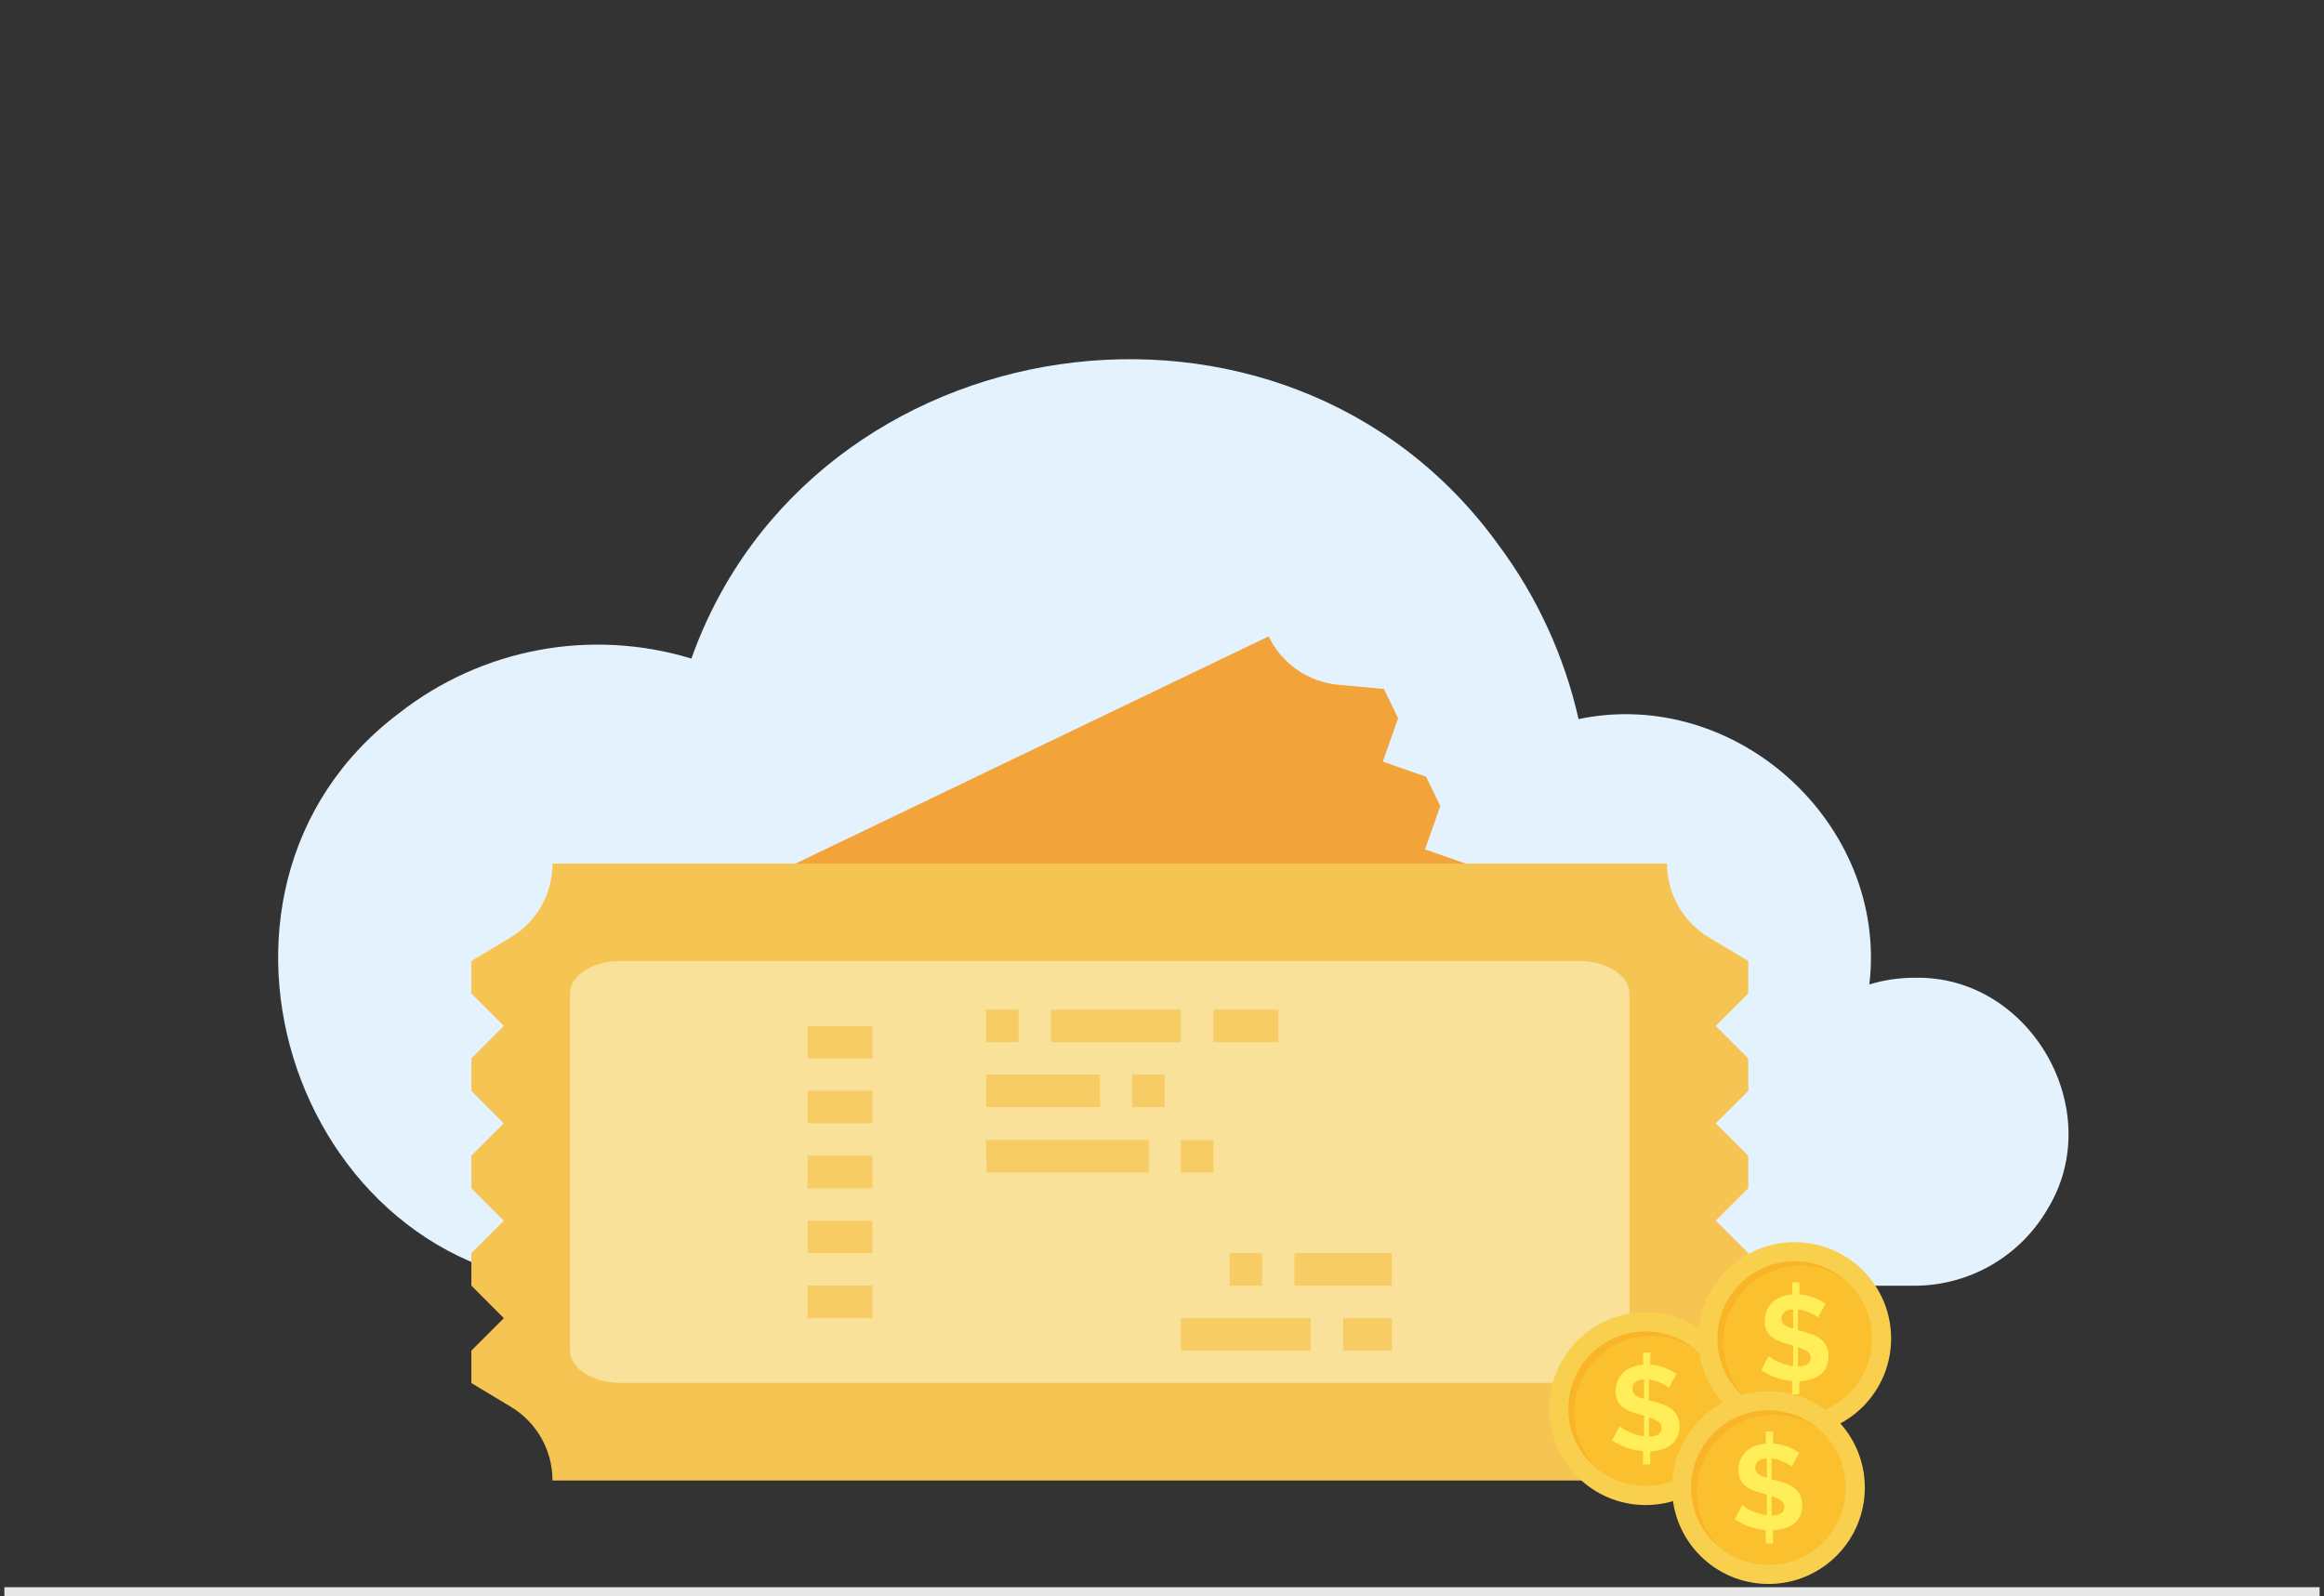 <svg width="265" height="182" viewBox="0 0 265 182" fill="none" xmlns="http://www.w3.org/2000/svg">
<rect x="0" y="0" width="265" height="182" fill="#333333" stroke="none"/>
<path d="M218.28 111.5C216.545 111.5 214.82 111.756 213.16 112.26C215.3 94 198 78.25 180 82C178.373 74.799 175.253 68.019 170.84 62.1C146.44 28.38 92.5 36.68 78.84 75.1C73.192 73.381 67.212 73.049 61.407 74.134C55.603 75.219 50.147 77.687 45.5 81.33C18.44 101.72 33.99 147.33 68.11 146.62H218.29C221.367 146.62 224.389 145.812 227.055 144.276C229.721 142.741 231.936 140.532 233.48 137.87C240.35 126.65 231.52 111.17 218.28 111.5Z" fill="#E3F2FD"/>
<path d="M168.27 100.33H86.86L144.66 72.57C145.395 74.097 146.512 75.408 147.903 76.375C149.295 77.343 150.913 77.933 152.6 78.09L157.81 78.57L159.42 81.91L157.68 86.85L162.62 88.58L164.23 91.92L162.49 96.86L167.43 98.59L168.27 100.33Z" fill="#F2A33A"/>
<path d="M190.09 168.831C190.09 167.137 190.528 165.472 191.363 163.999C192.197 162.525 193.398 161.292 194.85 160.42L199.35 157.72V154L195.64 150.3L199.35 146.591V142.891L195.64 139.19L199.35 135.49V131.8L195.64 128.1L199.35 124.401V120.701L195.64 116.99L199.35 113.29V109.591L194.85 106.891C193.398 106.019 192.197 104.786 191.363 103.312C190.528 101.839 190.09 100.174 190.09 98.481H63C63.003 100.174 62.566 101.84 61.731 103.314C60.897 104.789 59.694 106.021 58.24 106.891L53.75 109.591V113.29L57.45 116.99L53.75 120.701V124.401L57.45 128.1L53.75 131.8V135.51L57.45 139.211L53.75 142.91V146.61L57.45 150.32L53.75 154.021V157.72L58.24 160.42C59.694 161.29 60.897 162.522 61.731 163.997C62.566 165.471 63.003 167.136 63 168.831H190.09Z" fill="#F6C452"/>
<path d="M70.74 109.59H180.05C183.23 109.59 185.8 111.25 185.8 113.29V154C185.8 156 183.23 157.7 180.05 157.7H70.74C67.57 157.7 64.99 156.04 64.99 154V113.29C65 111.25 67.57 109.59 70.74 109.59Z" fill="#FAE199"/>
<path d="M92.08 117H99.48V120.71H92.08V117Z" fill="#F7CC64"/>
<path d="M92.08 124.4H99.48V128.1H92.08V124.4Z" fill="#F7CC64"/>
<path d="M92.08 131.8H99.48V135.51H92.08V131.8Z" fill="#F7CC64"/>
<path d="M92.08 139.21H99.48V142.91H92.08V139.21Z" fill="#F7CC64"/>
<path d="M92.08 146.61H99.48V150.32H92.08V146.61Z" fill="#F7CC64"/>
<path d="M112.44 115.14H116.14V118.85H112.44V115.14Z" fill="#F7CC64"/>
<path d="M119.84 115.14H134.65V118.85H119.84V115.14Z" fill="#F7CC64"/>
<path d="M138.36 115.14H145.76V118.85H138.36V115.14Z" fill="#F7CC64"/>
<path d="M112.44 122.55H125.44V126.25H112.44V122.55Z" fill="#F7CC64"/>
<path d="M129.1 122.55H132.8V126.25H129.1V122.55Z" fill="#F7CC64"/>
<path d="M112.44 130H131V133.71H112.49L112.44 130Z" fill="#F7CC64"/>
<path d="M134.65 130H138.36V133.71H134.65V130Z" fill="#F7CC64"/>
<path d="M140.21 142.91H143.91V146.61H140.21V142.91Z" fill="#F7CC64"/>
<path d="M147.61 142.91H158.72V146.61H147.61V142.91Z" fill="#F7CC64"/>
<path d="M134.65 150.32H149.46V154H134.65V150.32Z" fill="#F7CC64"/>
<path d="M153.16 150.32H158.72V154H153.16V150.32Z" fill="#F7CC64"/>
<path d="M187.65 171.63C193.72 171.63 198.64 166.71 198.64 160.64C198.64 154.571 193.72 149.65 187.65 149.65C181.58 149.65 176.66 154.571 176.66 160.64C176.66 166.71 181.58 171.63 187.65 171.63Z" fill="#F8D04E"/>
<path d="M187.65 169.45C192.516 169.45 196.46 165.506 196.46 160.64C196.46 155.774 192.516 151.83 187.65 151.83C182.784 151.83 178.84 155.774 178.84 160.64C178.84 165.506 182.784 169.45 187.65 169.45Z" fill="#FBC02D"/>
<path d="M190.3 158.25C190.212 158.159 190.111 158.082 190 158.021C189.85 157.931 189.67 157.84 189.46 157.74C189.243 157.638 189.019 157.552 188.79 157.48C188.539 157.401 188.281 157.348 188.02 157.32V159.69L188.36 159.771C188.8 159.885 189.234 160.022 189.66 160.18C190.022 160.307 190.36 160.492 190.66 160.73C190.923 160.941 191.135 161.207 191.28 161.51C191.438 161.866 191.513 162.252 191.5 162.641C191.513 163.083 191.421 163.521 191.23 163.92C191.064 164.267 190.817 164.569 190.51 164.8C190.187 165.033 189.824 165.206 189.44 165.31C189.025 165.424 188.599 165.491 188.17 165.51V167H187.35V165.48C186.088 165.391 184.873 164.966 183.83 164.25L184.67 162.63C184.786 162.736 184.91 162.833 185.04 162.92C185.249 163.048 185.466 163.162 185.69 163.26C185.959 163.386 186.236 163.493 186.52 163.581C186.829 163.682 187.147 163.752 187.47 163.79V161.44L187.22 161.38L186.98 161.3C186.566 161.197 186.161 161.06 185.77 160.891C185.456 160.758 185.166 160.576 184.91 160.35C184.692 160.152 184.518 159.91 184.4 159.641C184.276 159.322 184.219 158.982 184.23 158.641C184.224 158.222 184.306 157.806 184.47 157.42C184.622 157.07 184.847 156.756 185.13 156.5C185.418 156.231 185.759 156.024 186.13 155.891C186.526 155.747 186.94 155.656 187.36 155.62V154.23H188.18V155.61C188.749 155.647 189.309 155.772 189.84 155.98C190.307 156.162 190.753 156.393 191.17 156.67L190.3 158.25ZM186.15 158.391C186.143 158.524 186.168 158.658 186.224 158.78C186.28 158.902 186.364 159.008 186.47 159.091C186.774 159.294 187.113 159.439 187.47 159.521V157.31C186.58 157.36 186.15 157.721 186.15 158.391ZM189.47 162.831C189.475 162.688 189.442 162.546 189.376 162.42C189.309 162.294 189.211 162.187 189.09 162.11C188.76 161.897 188.399 161.735 188.02 161.63V163.831C189 163.801 189.47 163.471 189.47 162.831Z" fill="#FFEE58"/>
<path opacity="0.5" d="M179.49 161.14C179.488 159.541 179.921 157.972 180.743 156.6C181.565 155.229 182.744 154.106 184.155 153.354C185.566 152.602 187.155 152.248 188.752 152.33C190.349 152.412 191.894 152.927 193.22 153.82C192.323 153.089 191.291 152.541 190.182 152.209C189.074 151.876 187.91 151.765 186.759 151.882C185.608 151.999 184.49 152.342 183.471 152.89C182.452 153.439 181.552 154.183 180.82 155.08C180.089 155.977 179.541 157.009 179.208 158.118C178.876 159.226 178.765 160.39 178.882 161.541C178.999 162.693 179.342 163.81 179.89 164.829C180.439 165.848 181.183 166.749 182.08 167.48C180.443 165.773 179.516 163.506 179.49 161.14Z" fill="#F9A825"/>
<path d="M204.65 163.63C210.72 163.63 215.64 158.71 215.64 152.64C215.64 146.571 210.72 141.65 204.65 141.65C198.58 141.65 193.66 146.571 193.66 152.64C193.66 158.71 198.58 163.63 204.65 163.63Z" fill="#F8D04E"/>
<path d="M204.65 161.45C209.516 161.45 213.46 157.506 213.46 152.64C213.46 147.774 209.516 143.83 204.65 143.83C199.784 143.83 195.84 147.774 195.84 152.64C195.84 157.506 199.784 161.45 204.65 161.45Z" fill="#FBC02D"/>
<path d="M207.3 150.25C207.212 150.159 207.111 150.082 207 150.021C206.85 149.931 206.67 149.84 206.46 149.74C206.243 149.638 206.019 149.552 205.79 149.48C205.539 149.401 205.281 149.348 205.02 149.32V151.69L205.36 151.771C205.8 151.885 206.234 152.022 206.66 152.18C207.022 152.307 207.36 152.492 207.66 152.73C207.923 152.941 208.135 153.207 208.28 153.51C208.438 153.866 208.513 154.252 208.5 154.641C208.513 155.083 208.421 155.521 208.23 155.92C208.064 156.267 207.817 156.569 207.51 156.8C207.187 157.033 206.824 157.206 206.44 157.31C206.025 157.424 205.599 157.491 205.17 157.51V159H204.35V157.48C203.088 157.391 201.873 156.966 200.83 156.25L201.67 154.63C201.786 154.736 201.91 154.833 202.04 154.92C202.249 155.048 202.466 155.162 202.69 155.26C202.959 155.386 203.236 155.493 203.52 155.581C203.829 155.682 204.147 155.752 204.47 155.79V153.44L204.22 153.38L203.98 153.3C203.566 153.197 203.161 153.06 202.77 152.891C202.456 152.758 202.166 152.576 201.91 152.35C201.692 152.152 201.518 151.91 201.4 151.641C201.276 151.322 201.219 150.982 201.23 150.641C201.224 150.222 201.306 149.806 201.47 149.42C201.622 149.07 201.847 148.756 202.13 148.5C202.418 148.231 202.759 148.024 203.13 147.891C203.526 147.747 203.94 147.656 204.36 147.62V146.23H205.18V147.61C205.749 147.647 206.309 147.772 206.84 147.98C207.307 148.162 207.753 148.393 208.17 148.67L207.3 150.25ZM203.15 150.391C203.143 150.524 203.168 150.658 203.224 150.78C203.28 150.902 203.364 151.008 203.47 151.091C203.774 151.294 204.113 151.439 204.47 151.521V149.31C203.58 149.36 203.15 149.721 203.15 150.391ZM206.47 154.831C206.475 154.688 206.442 154.546 206.376 154.42C206.309 154.294 206.211 154.187 206.09 154.11C205.76 153.897 205.399 153.735 205.02 153.63V155.831C206 155.801 206.47 155.471 206.47 154.831Z" fill="#FFEE58"/>
<path opacity="0.5" d="M196.49 153.14C196.488 151.541 196.921 149.972 197.743 148.6C198.565 147.229 199.744 146.106 201.155 145.354C202.566 144.602 204.155 144.248 205.752 144.33C207.349 144.412 208.894 144.927 210.22 145.82C209.323 145.089 208.291 144.541 207.182 144.209C206.074 143.876 204.91 143.765 203.759 143.882C202.608 143.999 201.49 144.342 200.471 144.89C199.452 145.439 198.552 146.183 197.82 147.08C197.089 147.977 196.541 149.009 196.208 150.118C195.876 151.226 195.765 152.39 195.882 153.541C195.999 154.693 196.342 155.81 196.89 156.829C197.439 157.848 198.183 158.749 199.08 159.48C197.443 157.773 196.516 155.506 196.49 153.14Z" fill="#F9A825"/>
<path d="M201.65 180.63C207.72 180.63 212.64 175.71 212.64 169.64C212.64 163.571 207.72 158.65 201.65 158.65C195.58 158.65 190.66 163.571 190.66 169.64C190.66 175.71 195.58 180.63 201.65 180.63Z" fill="#F8D04E"/>
<path d="M201.65 178.45C206.516 178.45 210.46 174.506 210.46 169.64C210.46 164.774 206.516 160.83 201.65 160.83C196.784 160.83 192.84 164.774 192.84 169.64C192.84 174.506 196.784 178.45 201.65 178.45Z" fill="#FBC02D"/>
<path d="M204.3 167.25C204.212 167.159 204.111 167.082 204 167.021C203.85 166.931 203.67 166.84 203.46 166.74C203.243 166.638 203.019 166.552 202.79 166.48C202.539 166.401 202.281 166.348 202.02 166.32V168.69L202.36 168.771C202.8 168.885 203.234 169.022 203.66 169.18C204.022 169.307 204.36 169.492 204.66 169.73C204.923 169.941 205.135 170.207 205.28 170.51C205.438 170.866 205.513 171.252 205.5 171.641C205.513 172.083 205.421 172.521 205.23 172.92C205.064 173.267 204.817 173.569 204.51 173.8C204.187 174.033 203.824 174.206 203.44 174.31C203.025 174.424 202.599 174.491 202.17 174.51V176H201.35V174.48C200.088 174.391 198.873 173.966 197.83 173.25L198.67 171.63C198.786 171.736 198.91 171.833 199.04 171.92C199.249 172.048 199.466 172.162 199.69 172.26C199.959 172.386 200.236 172.493 200.52 172.581C200.829 172.682 201.147 172.752 201.47 172.79V170.44L201.22 170.38L200.98 170.3C200.566 170.197 200.161 170.06 199.77 169.891C199.456 169.758 199.166 169.576 198.91 169.35C198.692 169.152 198.518 168.91 198.4 168.641C198.276 168.322 198.219 167.982 198.23 167.641C198.224 167.222 198.306 166.806 198.47 166.42C198.622 166.07 198.847 165.756 199.13 165.5C199.418 165.231 199.759 165.024 200.13 164.891C200.526 164.747 200.94 164.656 201.36 164.62V163.23H202.18V164.61C202.749 164.647 203.309 164.772 203.84 164.98C204.307 165.162 204.753 165.393 205.17 165.67L204.3 167.25ZM200.15 167.391C200.143 167.524 200.168 167.658 200.224 167.78C200.28 167.902 200.364 168.008 200.47 168.091C200.774 168.294 201.113 168.439 201.47 168.521V166.31C200.58 166.36 200.15 166.721 200.15 167.391ZM203.47 171.831C203.475 171.688 203.442 171.546 203.376 171.42C203.309 171.294 203.211 171.187 203.09 171.11C202.76 170.897 202.399 170.735 202.02 170.63V172.831C203 172.801 203.47 172.471 203.47 171.831Z" fill="#FFEE58"/>
<path opacity="0.5" d="M193.49 170.14C193.488 168.541 193.921 166.972 194.743 165.6C195.565 164.229 196.744 163.106 198.155 162.354C199.566 161.602 201.155 161.248 202.752 161.33C204.349 161.412 205.894 161.927 207.22 162.82C206.323 162.089 205.291 161.541 204.182 161.209C203.074 160.876 201.91 160.765 200.759 160.882C199.608 160.999 198.49 161.342 197.471 161.89C196.452 162.439 195.552 163.183 194.82 164.08C194.089 164.977 193.541 166.009 193.208 167.118C192.876 168.226 192.765 169.39 192.882 170.541C192.999 171.693 193.342 172.81 193.89 173.829C194.439 174.848 195.183 175.749 196.08 176.48C194.443 174.773 193.516 172.506 193.49 170.14Z" fill="#F9A825"/>
<rect width="264" height="1" transform="matrix(1 0 0 -1 0.5 182)" fill="#E7E7E7"/>
</svg>
